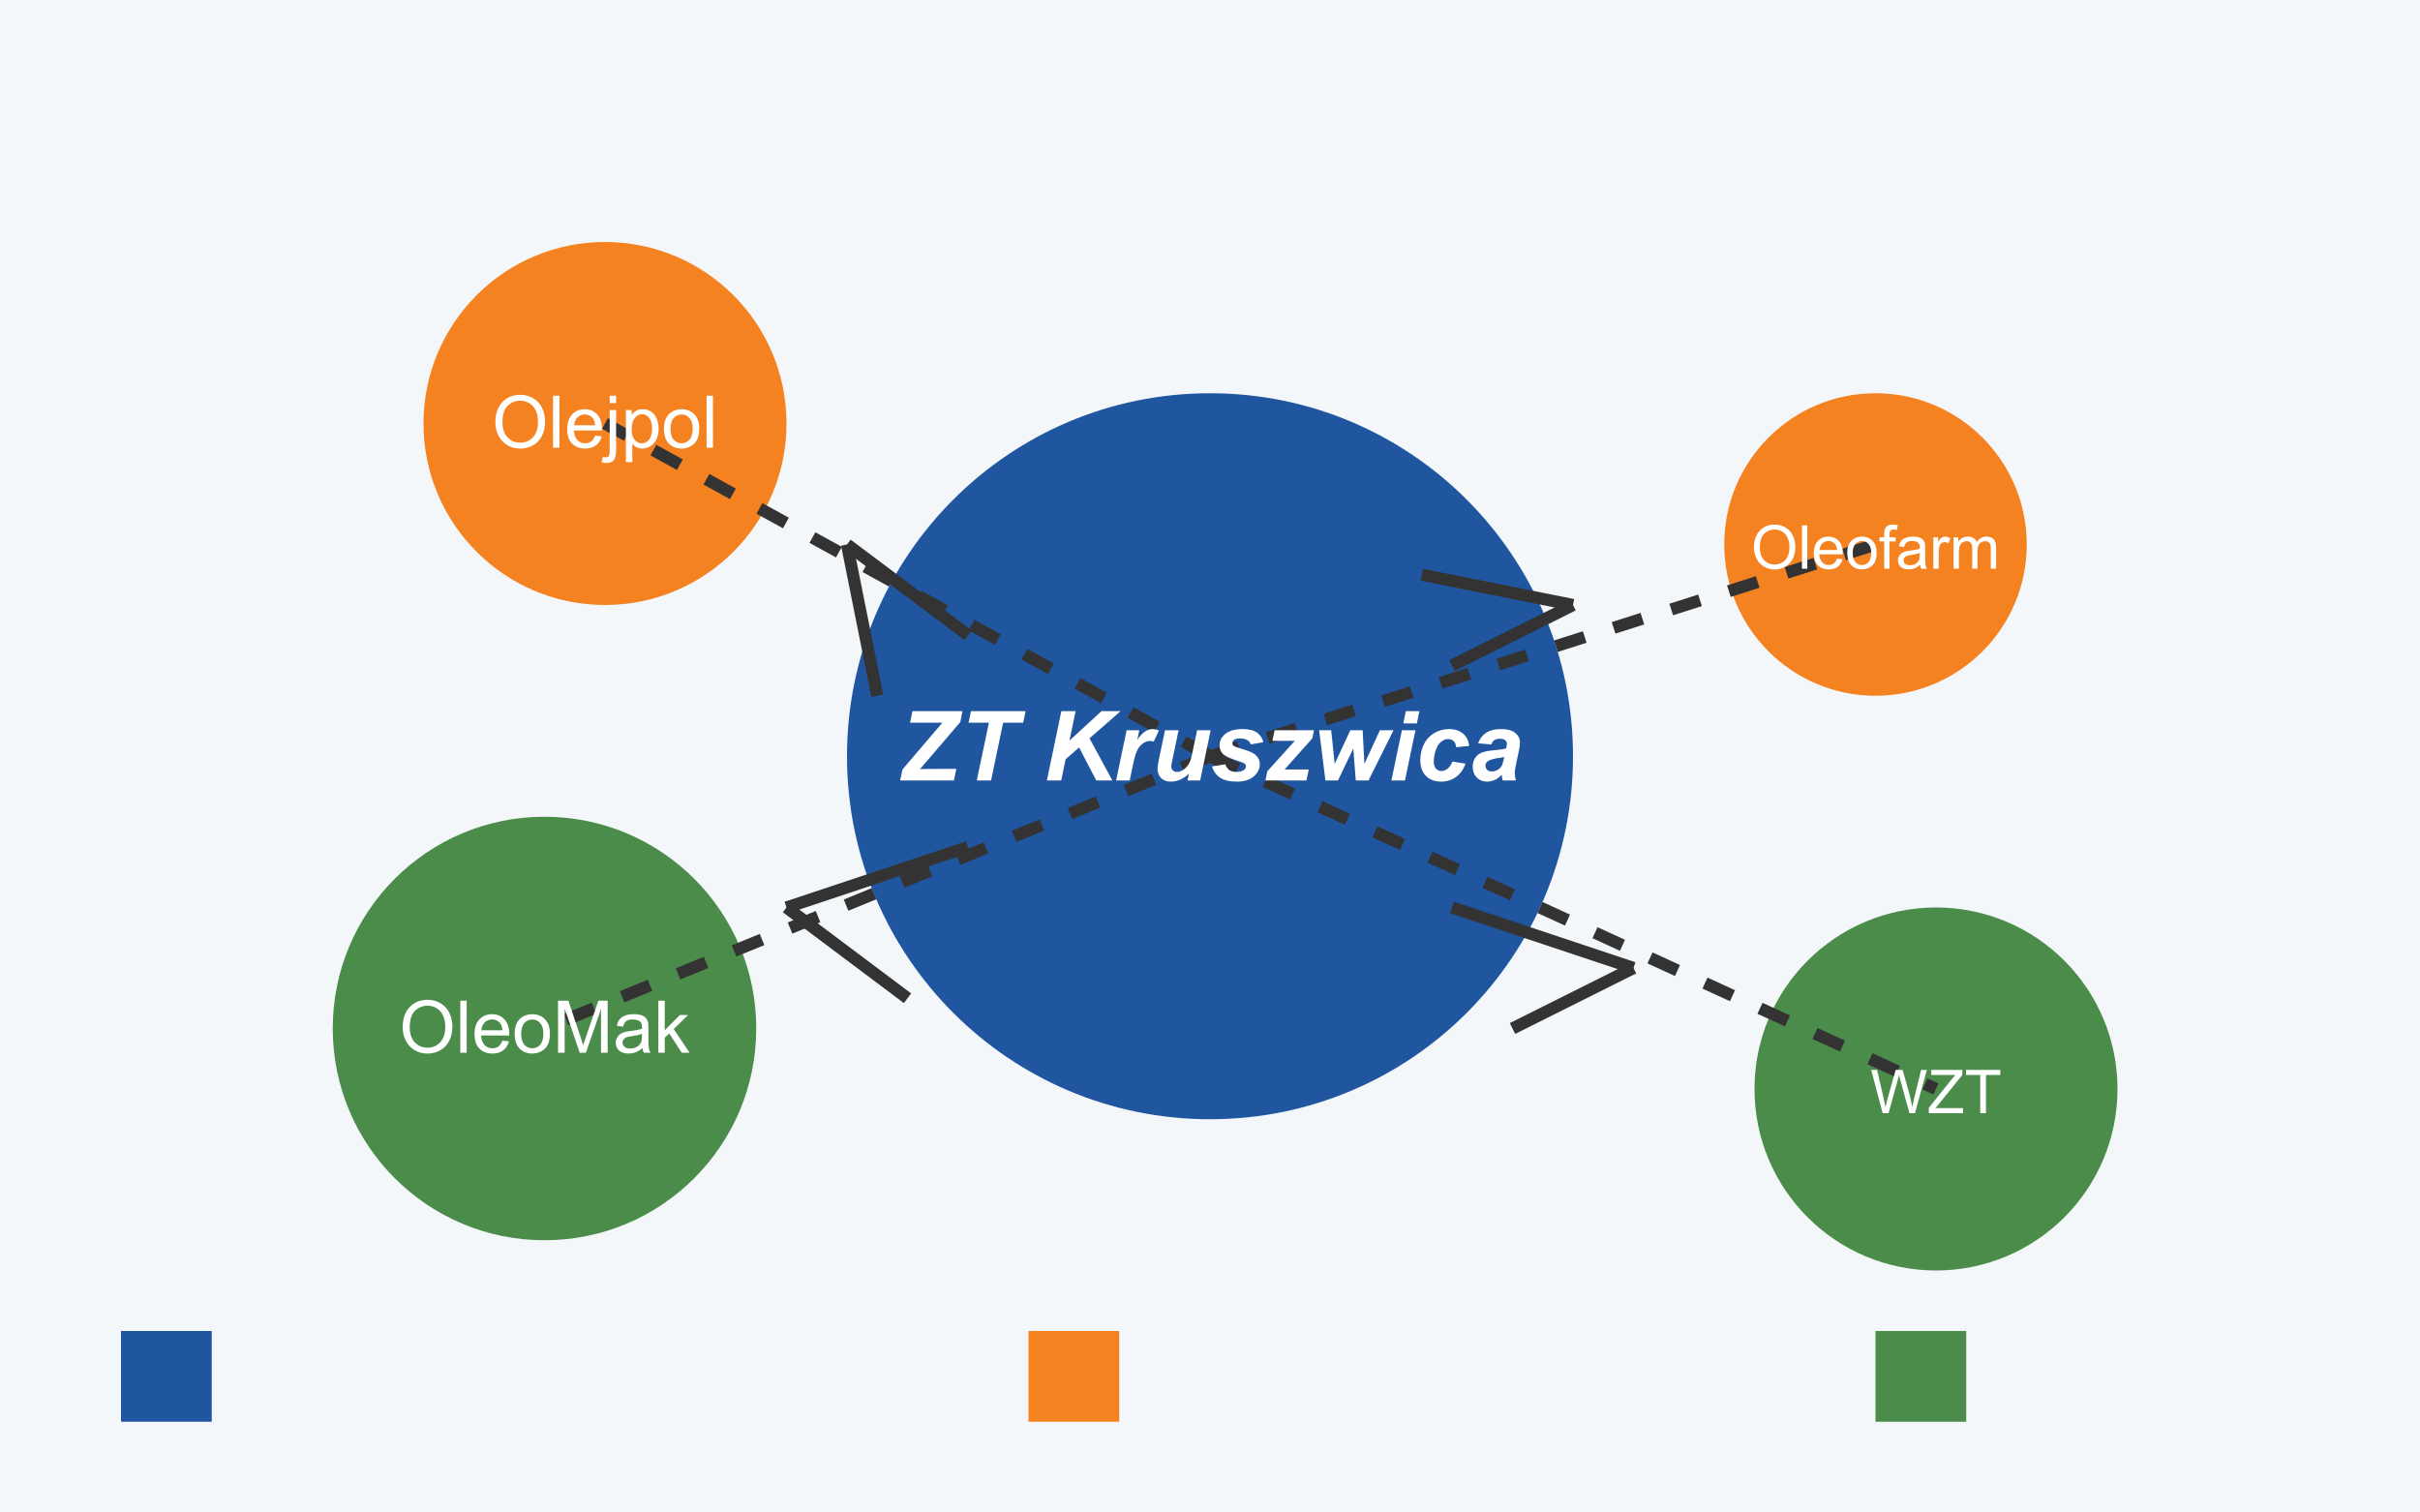 <svg width="400" height="250" viewBox="0 0 400 250" fill="none" xmlns="http://www.w3.org/2000/svg">
<g clip-path="url(#clip0_2688_378)">
<path d="M400 0H0V250H400V0Z" fill="#F3F7FA"/>
<g filter="url(#filter0_f_2688_378)">
<path d="M200 185C233.137 185 260 158.137 260 125C260 91.863 233.137 65 200 65C166.863 65 140 91.863 140 125C140 158.137 166.863 185 200 185Z" fill="#2056A0"/>
</g>
<g filter="url(#filter1_f_2688_378)">
<path d="M100 100C116.569 100 130 86.569 130 70C130 53.431 116.569 40 100 40C83.431 40 70 53.431 70 70C70 86.569 83.431 100 100 100Z" fill="#F58220"/>
</g>
<g filter="url(#filter2_f_2688_378)">
<path d="M90 205C109.33 205 125 189.33 125 170C125 150.67 109.33 135 90 135C70.67 135 55 150.67 55 170C55 189.33 70.67 205 90 205Z" fill="#4C8C4A"/>
</g>
<g filter="url(#filter3_f_2688_378)">
<path d="M310 115C323.807 115 335 103.807 335 90C335 76.193 323.807 65 310 65C296.193 65 285 76.193 285 90C285 103.807 296.193 115 310 115Z" fill="#F58220"/>
</g>
<g filter="url(#filter4_f_2688_378)">
<path d="M320 210C336.569 210 350 196.569 350 180C350 163.431 336.569 150 320 150C303.431 150 290 163.431 290 180C290 196.569 303.431 210 320 210Z" fill="#4C8C4A"/>
</g>
<path d="M200 125L100 70Z" fill="black"/>
<path d="M200 125L100 70" stroke="#333333" stroke-width="2" stroke-dasharray="5 5"/>
<path d="M200 125L90 170Z" fill="black"/>
<path d="M200 125L90 170" stroke="#333333" stroke-width="2" stroke-dasharray="5 5"/>
<path d="M200 125L310 90Z" fill="black"/>
<path d="M200 125L310 90" stroke="#333333" stroke-width="2" stroke-dasharray="5 5"/>
<path d="M200 125L320 180Z" fill="black"/>
<path d="M200 125L320 180" stroke="#333333" stroke-width="2" stroke-dasharray="5 5"/>
<path d="M140 90L160 105Z" fill="black"/>
<path d="M140 90L160 105" stroke="#333333" stroke-width="2"/>
<path d="M140 90L145 115Z" fill="black"/>
<path d="M140 90L145 115" stroke="#333333" stroke-width="2"/>
<path d="M130 150L160 140Z" fill="black"/>
<path d="M130 150L160 140" stroke="#333333" stroke-width="2"/>
<path d="M130 150L150 165Z" fill="black"/>
<path d="M130 150L150 165" stroke="#333333" stroke-width="2"/>
<path d="M260 100L240 110Z" fill="black"/>
<path d="M260 100L240 110" stroke="#333333" stroke-width="2"/>
<path d="M260 100L235 95Z" fill="black"/>
<path d="M260 100L235 95" stroke="#333333" stroke-width="2"/>
<path d="M270 160L240 150Z" fill="black"/>
<path d="M270 160L240 150" stroke="#333333" stroke-width="2"/>
<path d="M270 160L250 170Z" fill="black"/>
<path d="M270 160L250 170" stroke="#333333" stroke-width="2"/>
<path d="M148.789 129L149.164 127.195L155.758 119.461H150.422L150.82 117.547H159.078L158.734 119.344L152.07 127.125C152.779 127.109 153.188 127.102 153.297 127.102C153.797 127.102 154.487 127.096 155.367 127.086H158.07L157.672 129H148.789ZM163.812 129H161.453L163.453 119.461H160.094L160.492 117.547H169.516L169.117 119.461H165.805L163.812 129ZM173.039 129L175.43 117.547H177.789L176.773 122.414L182.07 117.547H185.227L180.086 122.039L183.859 129H181.195L178.367 123.547L176.141 125.492L175.406 129H173.039ZM186.219 120.703H188.312L187.977 122.312C188.758 121.109 189.604 120.508 190.516 120.508C190.839 120.508 191.185 120.589 191.555 120.75L190.695 122.586C190.492 122.513 190.276 122.477 190.047 122.477C189.661 122.477 189.268 122.622 188.867 122.914C188.471 123.206 188.161 123.596 187.938 124.086C187.714 124.57 187.492 125.341 187.273 126.398L186.727 129H184.484L186.219 120.703ZM192.562 120.703H194.805L193.781 125.617C193.656 126.206 193.594 126.573 193.594 126.719C193.594 126.958 193.682 127.164 193.859 127.336C194.036 127.508 194.263 127.594 194.539 127.594C194.737 127.594 194.932 127.557 195.125 127.484C195.318 127.406 195.516 127.292 195.719 127.141C195.922 126.984 196.104 126.807 196.266 126.609C196.427 126.411 196.578 126.151 196.719 125.828C196.818 125.589 196.924 125.198 197.039 124.656L197.867 120.703H200.109L198.375 129H196.281L196.516 127.875C195.599 128.755 194.602 129.195 193.523 129.195C192.841 129.195 192.305 129 191.914 128.609C191.523 128.219 191.328 127.695 191.328 127.039C191.328 126.753 191.417 126.182 191.594 125.328L192.562 120.703ZM200.336 126.68L202.508 126.336C202.701 126.794 202.94 127.12 203.227 127.312C203.513 127.5 203.904 127.594 204.398 127.594C204.909 127.594 205.318 127.479 205.625 127.25C205.839 127.094 205.945 126.904 205.945 126.68C205.945 126.529 205.891 126.393 205.781 126.273C205.667 126.159 205.357 126.018 204.852 125.852C203.497 125.404 202.659 125.049 202.336 124.789C201.831 124.383 201.578 123.852 201.578 123.195C201.578 122.539 201.823 121.974 202.312 121.5C202.995 120.839 204.008 120.508 205.352 120.508C206.419 120.508 207.227 120.703 207.773 121.094C208.32 121.484 208.667 122.013 208.812 122.68L206.742 123.039C206.633 122.737 206.456 122.51 206.211 122.359C205.878 122.156 205.477 122.055 205.008 122.055C204.539 122.055 204.201 122.133 203.992 122.289C203.789 122.445 203.688 122.625 203.688 122.828C203.688 123.036 203.792 123.208 204 123.344C204.13 123.427 204.549 123.573 205.258 123.781C206.352 124.099 207.083 124.411 207.453 124.719C207.974 125.151 208.234 125.672 208.234 126.281C208.234 127.068 207.904 127.75 207.242 128.328C206.581 128.906 205.648 129.195 204.445 129.195C203.247 129.195 202.32 128.977 201.664 128.539C201.013 128.096 200.57 127.477 200.336 126.68ZM209.156 129L209.477 127.484L214.023 122.453H210.312L210.68 120.703H217.188L216.914 122.039L212.328 127.188H216.32L215.938 129H209.156ZM226.203 129H224.094L223.688 123.719L221.156 129H219.078L218.039 120.703H220.031L220.609 126.266L223.195 120.703H225.234L225.516 126.266L228.086 120.703H230.336L226.203 129ZM232.375 117.547H234.617L234.195 119.578H231.953L232.375 117.547ZM231.719 120.703H233.961L232.227 129H229.984L231.719 120.703ZM240.062 125.875L242.242 126.227C241.883 127.195 241.352 127.932 240.648 128.438C239.945 128.943 239.13 129.195 238.203 129.195C237.146 129.195 236.307 128.88 235.688 128.25C235.068 127.62 234.758 126.753 234.758 125.648C234.758 124.747 234.945 123.896 235.32 123.094C235.695 122.292 236.26 121.661 237.016 121.203C237.771 120.74 238.599 120.508 239.5 120.508C240.479 120.508 241.26 120.763 241.844 121.273C242.427 121.784 242.755 122.456 242.828 123.289L240.695 123.516C240.643 123.052 240.5 122.711 240.266 122.492C240.036 122.273 239.734 122.164 239.359 122.164C238.927 122.164 238.523 122.326 238.148 122.648C237.773 122.971 237.484 123.456 237.281 124.102C237.083 124.742 236.984 125.344 236.984 125.906C236.984 126.396 237.104 126.773 237.344 127.039C237.583 127.305 237.883 127.438 238.242 127.438C238.602 127.438 238.948 127.307 239.281 127.047C239.615 126.786 239.875 126.396 240.062 125.875ZM246.508 123.055L244.32 122.867C244.57 122.128 245.005 121.549 245.625 121.133C246.25 120.716 247.076 120.508 248.102 120.508C249.169 120.508 249.958 120.724 250.469 121.156C250.979 121.583 251.234 122.107 251.234 122.727C251.234 122.977 251.211 123.242 251.164 123.523C251.122 123.805 250.969 124.544 250.703 125.742C250.484 126.732 250.375 127.424 250.375 127.82C250.375 128.174 250.438 128.568 250.562 129H248.383C248.294 128.698 248.24 128.385 248.219 128.062C247.891 128.427 247.513 128.708 247.086 128.906C246.659 129.099 246.229 129.195 245.797 129.195C245.109 129.195 244.542 128.971 244.094 128.523C243.646 128.07 243.422 127.49 243.422 126.781C243.422 125.99 243.667 125.357 244.156 124.883C244.651 124.409 245.531 124.122 246.797 124.023C247.865 123.935 248.578 123.828 248.938 123.703C249.031 123.391 249.078 123.141 249.078 122.953C249.078 122.714 248.982 122.513 248.789 122.352C248.596 122.19 248.31 122.109 247.93 122.109C247.529 122.109 247.211 122.193 246.977 122.359C246.747 122.521 246.591 122.753 246.508 123.055ZM248.641 125.133C248.505 125.169 248.326 125.203 248.102 125.234C246.977 125.37 246.242 125.568 245.898 125.828C245.654 126.016 245.531 126.268 245.531 126.586C245.531 126.846 245.625 127.068 245.812 127.25C246 127.427 246.247 127.516 246.555 127.516C246.893 127.516 247.211 127.435 247.508 127.273C247.81 127.107 248.034 126.896 248.18 126.641C248.331 126.38 248.464 125.977 248.578 125.43L248.641 125.133Z" fill="white"/>
<path d="M81.883 69.816C81.883 68.391 82.266 67.275 83.031 66.471C83.797 65.662 84.785 65.258 85.996 65.258C86.789 65.258 87.504 65.447 88.141 65.826C88.777 66.205 89.262 66.734 89.594 67.414C89.93 68.09 90.098 68.857 90.098 69.717C90.098 70.588 89.922 71.367 89.57 72.055C89.219 72.742 88.721 73.264 88.076 73.619C87.432 73.971 86.736 74.147 85.99 74.147C85.182 74.147 84.459 73.951 83.822 73.561C83.186 73.17 82.703 72.637 82.375 71.961C82.047 71.285 81.883 70.57 81.883 69.816ZM83.055 69.834C83.055 70.869 83.332 71.686 83.887 72.283C84.445 72.877 85.144 73.174 85.984 73.174C86.84 73.174 87.543 72.873 88.094 72.272C88.648 71.67 88.926 70.816 88.926 69.711C88.926 69.012 88.807 68.402 88.568 67.883C88.334 67.359 87.988 66.955 87.531 66.67C87.078 66.381 86.568 66.236 86.002 66.236C85.197 66.236 84.504 66.514 83.922 67.068C83.344 67.619 83.055 68.541 83.055 69.834ZM91.41 74V65.41H92.465V74H91.41ZM98.365 71.996L99.455 72.131C99.283 72.768 98.965 73.262 98.5 73.613C98.035 73.965 97.441 74.141 96.719 74.141C95.809 74.141 95.086 73.861 94.551 73.303C94.019 72.74 93.754 71.953 93.754 70.941C93.754 69.894 94.023 69.082 94.562 68.504C95.102 67.926 95.801 67.637 96.66 67.637C97.492 67.637 98.172 67.92 98.699 68.486C99.227 69.053 99.49 69.85 99.49 70.877C99.49 70.939 99.488 71.033 99.484 71.158H94.844C94.883 71.842 95.076 72.365 95.424 72.728C95.772 73.092 96.205 73.273 96.725 73.273C97.111 73.273 97.441 73.172 97.715 72.969C97.988 72.766 98.205 72.441 98.365 71.996ZM94.902 70.291H98.377C98.33 69.768 98.197 69.375 97.978 69.113C97.643 68.707 97.207 68.504 96.672 68.504C96.188 68.504 95.779 68.666 95.447 68.99C95.119 69.314 94.938 69.748 94.902 70.291ZM100.779 66.635V65.41H101.834V66.635H100.779ZM99.443 76.414L99.643 75.518C99.853 75.572 100.02 75.6 100.141 75.6C100.355 75.6 100.516 75.527 100.621 75.383C100.727 75.242 100.779 74.887 100.779 74.316V67.777H101.834V74.34C101.834 75.106 101.734 75.639 101.535 75.939C101.281 76.33 100.859 76.525 100.27 76.525C99.984 76.525 99.709 76.488 99.443 76.414ZM103.457 76.385V67.777H104.418V68.586C104.645 68.269 104.9 68.033 105.186 67.877C105.471 67.717 105.816 67.637 106.223 67.637C106.754 67.637 107.223 67.773 107.629 68.047C108.035 68.32 108.342 68.707 108.549 69.207C108.756 69.703 108.859 70.248 108.859 70.842C108.859 71.478 108.744 72.053 108.514 72.564C108.287 73.072 107.955 73.463 107.518 73.736C107.084 74.006 106.627 74.141 106.146 74.141C105.795 74.141 105.479 74.066 105.197 73.918C104.92 73.769 104.691 73.582 104.512 73.356V76.385H103.457ZM104.412 70.924C104.412 71.725 104.574 72.316 104.898 72.699C105.223 73.082 105.615 73.273 106.076 73.273C106.545 73.273 106.945 73.076 107.277 72.682C107.613 72.283 107.781 71.668 107.781 70.836C107.781 70.043 107.617 69.449 107.289 69.055C106.965 68.66 106.576 68.463 106.123 68.463C105.674 68.463 105.275 68.674 104.928 69.096C104.584 69.514 104.412 70.123 104.412 70.924ZM109.744 70.889C109.744 69.736 110.064 68.883 110.705 68.328C111.24 67.867 111.893 67.637 112.662 67.637C113.518 67.637 114.217 67.918 114.76 68.481C115.303 69.039 115.574 69.812 115.574 70.801C115.574 71.602 115.453 72.232 115.211 72.693C114.973 73.15 114.623 73.506 114.162 73.76C113.705 74.014 113.205 74.141 112.662 74.141C111.791 74.141 111.086 73.861 110.547 73.303C110.012 72.744 109.744 71.939 109.744 70.889ZM110.828 70.889C110.828 71.686 111.002 72.283 111.35 72.682C111.697 73.076 112.135 73.273 112.662 73.273C113.186 73.273 113.621 73.074 113.969 72.676C114.316 72.277 114.49 71.67 114.49 70.853C114.49 70.084 114.314 69.502 113.963 69.107C113.615 68.709 113.182 68.51 112.662 68.51C112.135 68.51 111.697 68.707 111.35 69.102C111.002 69.496 110.828 70.092 110.828 70.889ZM116.793 74V65.41H117.848V74H116.793Z" fill="white"/>
<path d="M66.557 169.816C66.557 168.391 66.939 167.275 67.705 166.471C68.471 165.662 69.459 165.258 70.67 165.258C71.463 165.258 72.178 165.447 72.814 165.826C73.451 166.205 73.936 166.734 74.268 167.414C74.603 168.09 74.772 168.857 74.772 169.717C74.772 170.588 74.596 171.367 74.244 172.055C73.893 172.742 73.394 173.264 72.75 173.619C72.106 173.971 71.41 174.146 70.664 174.146C69.856 174.146 69.133 173.951 68.496 173.561C67.859 173.17 67.377 172.637 67.049 171.961C66.721 171.285 66.557 170.57 66.557 169.816ZM67.728 169.834C67.728 170.869 68.006 171.686 68.561 172.283C69.119 172.877 69.818 173.174 70.658 173.174C71.514 173.174 72.217 172.873 72.768 172.271C73.322 171.67 73.6 170.816 73.6 169.711C73.6 169.012 73.481 168.402 73.242 167.883C73.008 167.359 72.662 166.955 72.205 166.67C71.752 166.381 71.242 166.236 70.676 166.236C69.871 166.236 69.178 166.514 68.596 167.068C68.018 167.619 67.728 168.541 67.728 169.834ZM76.084 174V165.41H77.139V174H76.084ZM83.039 171.996L84.129 172.131C83.957 172.768 83.639 173.262 83.174 173.613C82.709 173.965 82.115 174.141 81.393 174.141C80.482 174.141 79.76 173.861 79.225 173.303C78.693 172.74 78.428 171.953 78.428 170.941C78.428 169.895 78.697 169.082 79.236 168.504C79.775 167.926 80.475 167.637 81.334 167.637C82.166 167.637 82.846 167.92 83.373 168.486C83.9 169.053 84.164 169.85 84.164 170.877C84.164 170.939 84.162 171.033 84.158 171.158H79.518C79.557 171.842 79.75 172.365 80.098 172.729C80.445 173.092 80.879 173.273 81.398 173.273C81.785 173.273 82.115 173.172 82.389 172.969C82.662 172.766 82.879 172.441 83.039 171.996ZM79.576 170.291H83.051C83.004 169.768 82.871 169.375 82.652 169.113C82.316 168.707 81.881 168.504 81.346 168.504C80.861 168.504 80.453 168.666 80.121 168.99C79.793 169.314 79.611 169.748 79.576 170.291ZM85.066 170.889C85.066 169.736 85.387 168.883 86.027 168.328C86.562 167.867 87.215 167.637 87.984 167.637C88.84 167.637 89.539 167.918 90.082 168.48C90.625 169.039 90.897 169.812 90.897 170.801C90.897 171.602 90.775 172.232 90.533 172.693C90.295 173.15 89.945 173.506 89.484 173.76C89.027 174.014 88.527 174.141 87.984 174.141C87.113 174.141 86.408 173.861 85.869 173.303C85.334 172.744 85.066 171.939 85.066 170.889ZM86.15 170.889C86.15 171.686 86.324 172.283 86.672 172.682C87.019 173.076 87.457 173.273 87.984 173.273C88.508 173.273 88.943 173.074 89.291 172.676C89.639 172.277 89.812 171.67 89.812 170.854C89.812 170.084 89.637 169.502 89.285 169.107C88.938 168.709 88.504 168.51 87.984 168.51C87.457 168.51 87.019 168.707 86.672 169.102C86.324 169.496 86.15 170.092 86.15 170.889ZM92.238 174V165.41H93.949L95.982 171.492C96.17 172.059 96.307 172.482 96.393 172.764C96.49 172.451 96.643 171.992 96.85 171.387L98.906 165.41H100.436V174H99.34V166.811L96.844 174H95.818L93.334 166.688V174H92.238ZM106.195 173.232C105.805 173.564 105.428 173.799 105.064 173.936C104.705 174.072 104.318 174.141 103.904 174.141C103.221 174.141 102.695 173.975 102.328 173.643C101.961 173.307 101.777 172.879 101.777 172.359C101.777 172.055 101.846 171.777 101.982 171.527C102.123 171.273 102.305 171.07 102.527 170.918C102.754 170.766 103.008 170.65 103.289 170.572C103.496 170.518 103.809 170.465 104.227 170.414C105.078 170.312 105.705 170.191 106.107 170.051C106.111 169.906 106.113 169.814 106.113 169.775C106.113 169.346 106.014 169.043 105.814 168.867C105.545 168.629 105.145 168.51 104.613 168.51C104.117 168.51 103.75 168.598 103.512 168.773C103.277 168.945 103.104 169.252 102.99 169.693L101.959 169.553C102.053 169.111 102.207 168.756 102.422 168.486C102.637 168.213 102.947 168.004 103.354 167.859C103.76 167.711 104.23 167.637 104.766 167.637C105.297 167.637 105.729 167.699 106.061 167.824C106.393 167.949 106.637 168.107 106.793 168.299C106.949 168.486 107.059 168.725 107.121 169.014C107.156 169.193 107.174 169.518 107.174 169.986V171.393C107.174 172.373 107.195 172.994 107.238 173.256C107.285 173.514 107.375 173.762 107.508 174H106.406C106.297 173.781 106.227 173.525 106.195 173.232ZM106.107 170.877C105.725 171.033 105.15 171.166 104.385 171.275C103.951 171.338 103.645 171.408 103.465 171.486C103.285 171.564 103.146 171.68 103.049 171.832C102.951 171.98 102.902 172.146 102.902 172.33C102.902 172.611 103.008 172.846 103.219 173.033C103.434 173.221 103.746 173.314 104.156 173.314C104.562 173.314 104.924 173.227 105.24 173.051C105.557 172.871 105.789 172.627 105.938 172.318C106.051 172.08 106.107 171.729 106.107 171.264V170.877ZM108.82 174V165.41H109.875V170.309L112.371 167.777H113.736L111.357 170.086L113.977 174H112.676L110.619 170.818L109.875 171.533V174H108.82Z" fill="white"/>
<path d="M289.907 90.514C289.907 89.326 290.226 88.396 290.864 87.726C291.502 87.052 292.326 86.715 293.335 86.715C293.996 86.715 294.591 86.873 295.122 87.189C295.653 87.504 296.056 87.945 296.333 88.512C296.613 89.075 296.753 89.715 296.753 90.431C296.753 91.157 296.606 91.806 296.313 92.379C296.021 92.952 295.605 93.386 295.068 93.683C294.531 93.976 293.952 94.122 293.33 94.122C292.656 94.122 292.054 93.959 291.523 93.634C290.993 93.308 290.591 92.864 290.317 92.301C290.044 91.738 289.907 91.142 289.907 90.514ZM290.884 90.528C290.884 91.391 291.115 92.071 291.577 92.569C292.043 93.064 292.625 93.311 293.325 93.311C294.038 93.311 294.624 93.061 295.083 92.56C295.545 92.058 295.776 91.347 295.776 90.426C295.776 89.843 295.677 89.335 295.479 88.902C295.283 88.466 294.995 88.129 294.614 87.892C294.237 87.651 293.812 87.53 293.34 87.53C292.669 87.53 292.091 87.761 291.606 88.224C291.125 88.683 290.884 89.451 290.884 90.528ZM297.847 94V86.842H298.726V94H297.847ZM303.643 92.33L304.551 92.442C304.408 92.973 304.142 93.385 303.755 93.678C303.368 93.971 302.873 94.117 302.271 94.117C301.512 94.117 300.91 93.884 300.464 93.419C300.021 92.95 299.8 92.294 299.8 91.451C299.8 90.579 300.024 89.902 300.474 89.42C300.923 88.938 301.506 88.697 302.222 88.697C302.915 88.697 303.481 88.933 303.921 89.405C304.36 89.877 304.58 90.541 304.58 91.397C304.58 91.45 304.578 91.528 304.575 91.632H300.708C300.741 92.201 300.902 92.638 301.191 92.94C301.481 93.243 301.842 93.394 302.275 93.394C302.598 93.394 302.873 93.31 303.101 93.141C303.328 92.971 303.509 92.701 303.643 92.33ZM300.757 90.909H303.652C303.613 90.473 303.503 90.146 303.32 89.928C303.04 89.589 302.677 89.42 302.231 89.42C301.828 89.42 301.488 89.555 301.211 89.825C300.938 90.095 300.786 90.457 300.757 90.909ZM305.332 91.407C305.332 90.447 305.599 89.736 306.133 89.273C306.579 88.889 307.122 88.697 307.764 88.697C308.477 88.697 309.059 88.932 309.512 89.4C309.964 89.866 310.19 90.51 310.19 91.334C310.19 92.001 310.09 92.527 309.888 92.911C309.689 93.292 309.398 93.588 309.014 93.8C308.633 94.011 308.216 94.117 307.764 94.117C307.038 94.117 306.45 93.884 306.001 93.419C305.555 92.954 305.332 92.283 305.332 91.407ZM306.235 91.407C306.235 92.071 306.38 92.569 306.67 92.901C306.96 93.23 307.324 93.394 307.764 93.394C308.2 93.394 308.563 93.228 308.853 92.897C309.142 92.564 309.287 92.058 309.287 91.378C309.287 90.737 309.141 90.252 308.848 89.923C308.558 89.591 308.197 89.425 307.764 89.425C307.324 89.425 306.96 89.589 306.67 89.918C306.38 90.247 306.235 90.743 306.235 91.407ZM311.436 94V89.498H310.659V88.814H311.436V88.263C311.436 87.914 311.466 87.656 311.528 87.486C311.613 87.258 311.761 87.075 311.973 86.935C312.188 86.791 312.487 86.72 312.871 86.72C313.118 86.72 313.392 86.749 313.691 86.808L313.56 87.574C313.377 87.542 313.205 87.525 313.042 87.525C312.775 87.525 312.586 87.582 312.476 87.696C312.365 87.81 312.31 88.023 312.31 88.336V88.814H313.32V89.498H312.31V94H311.436ZM317.393 93.36C317.067 93.637 316.753 93.832 316.45 93.946C316.151 94.06 315.828 94.117 315.483 94.117C314.914 94.117 314.476 93.979 314.17 93.702C313.864 93.422 313.711 93.066 313.711 92.633C313.711 92.379 313.768 92.148 313.882 91.939C313.999 91.728 314.15 91.559 314.336 91.432C314.525 91.305 314.736 91.209 314.971 91.144C315.143 91.098 315.404 91.054 315.752 91.012C316.462 90.927 316.984 90.826 317.319 90.709C317.323 90.588 317.324 90.512 317.324 90.48C317.324 90.121 317.241 89.869 317.075 89.723C316.851 89.524 316.517 89.425 316.074 89.425C315.661 89.425 315.355 89.498 315.156 89.644C314.961 89.788 314.816 90.043 314.722 90.411L313.862 90.294C313.94 89.926 314.069 89.63 314.248 89.405C314.427 89.177 314.686 89.003 315.024 88.883C315.363 88.759 315.755 88.697 316.201 88.697C316.644 88.697 317.004 88.749 317.28 88.853C317.557 88.958 317.76 89.09 317.891 89.249C318.021 89.405 318.112 89.604 318.164 89.845C318.193 89.995 318.208 90.265 318.208 90.655V91.827C318.208 92.644 318.226 93.162 318.262 93.38C318.301 93.595 318.376 93.801 318.486 94H317.568C317.477 93.818 317.419 93.605 317.393 93.36ZM317.319 91.397C317 91.528 316.522 91.638 315.884 91.73C315.522 91.782 315.267 91.84 315.117 91.905C314.967 91.97 314.852 92.066 314.771 92.193C314.689 92.317 314.648 92.455 314.648 92.608C314.648 92.843 314.736 93.038 314.912 93.194C315.091 93.351 315.352 93.429 315.693 93.429C316.032 93.429 316.333 93.356 316.597 93.209C316.86 93.059 317.054 92.856 317.178 92.599C317.272 92.4 317.319 92.107 317.319 91.72V91.397ZM319.565 94V88.814H320.356V89.601C320.558 89.233 320.744 88.99 320.913 88.873C321.086 88.756 321.274 88.697 321.479 88.697C321.776 88.697 322.077 88.792 322.383 88.981L322.08 89.796C321.865 89.669 321.65 89.606 321.436 89.606C321.243 89.606 321.071 89.664 320.918 89.781C320.765 89.895 320.656 90.055 320.591 90.26C320.493 90.572 320.444 90.914 320.444 91.285V94H319.565ZM322.905 94V88.814H323.691V89.542C323.854 89.288 324.071 89.085 324.341 88.932C324.611 88.775 324.919 88.697 325.264 88.697C325.648 88.697 325.962 88.777 326.206 88.936C326.453 89.096 326.628 89.319 326.729 89.606C327.139 89 327.673 88.697 328.33 88.697C328.844 88.697 329.24 88.841 329.517 89.127C329.793 89.41 329.932 89.848 329.932 90.44V94H329.058V90.733C329.058 90.382 329.028 90.13 328.97 89.977C328.914 89.82 328.812 89.695 328.662 89.601C328.512 89.506 328.337 89.459 328.135 89.459C327.77 89.459 327.467 89.581 327.227 89.825C326.986 90.066 326.865 90.454 326.865 90.987V94H325.986V90.631C325.986 90.24 325.915 89.947 325.771 89.752C325.628 89.557 325.394 89.459 325.068 89.459C324.821 89.459 324.591 89.524 324.38 89.654C324.172 89.784 324.02 89.975 323.926 90.226C323.831 90.476 323.784 90.838 323.784 91.31V94H322.905Z" fill="white"/>
<path d="M311.187 184L309.287 176.842H310.259L311.348 181.534C311.465 182.026 311.566 182.514 311.65 182.999C311.833 182.234 311.94 181.793 311.973 181.676L313.335 176.842H314.478L315.503 180.465C315.76 181.363 315.946 182.208 316.06 182.999C316.151 182.547 316.27 182.027 316.416 181.441L317.539 176.842H318.491L316.528 184H315.615L314.106 178.546C313.979 178.09 313.905 177.81 313.882 177.706C313.807 178.035 313.737 178.315 313.672 178.546L312.153 184H311.187ZM318.809 184V183.121L322.476 178.536C322.736 178.211 322.983 177.927 323.218 177.687H319.224V176.842H324.351V177.687L320.332 182.652L319.897 183.155H324.468V184H318.809ZM327.314 184V177.687H324.956V176.842H330.63V177.687H328.262V184H327.314Z" fill="white"/>
<path d="M35 220H20V235H35V220Z" fill="#2056A0"/>
<path d="M185 220H170V235H185V220Z" fill="#F58220"/>
<path d="M325 220H310V235H325V220Z" fill="#4C8C4A"/>
</g>
<defs>
<filter id="filter0_f_2688_378" x="134" y="59" width="132" height="132" filterUnits="userSpaceOnUse" color-interpolation-filters="sRGB">
<feFlood flood-opacity="0" result="BackgroundImageFix"/>
<feBlend mode="normal" in="SourceGraphic" in2="BackgroundImageFix" result="shape"/>
<feGaussianBlur stdDeviation="3" result="effect1_foregroundBlur_2688_378"/>
</filter>
<filter id="filter1_f_2688_378" x="64" y="34" width="72" height="72" filterUnits="userSpaceOnUse" color-interpolation-filters="sRGB">
<feFlood flood-opacity="0" result="BackgroundImageFix"/>
<feBlend mode="normal" in="SourceGraphic" in2="BackgroundImageFix" result="shape"/>
<feGaussianBlur stdDeviation="3" result="effect1_foregroundBlur_2688_378"/>
</filter>
<filter id="filter2_f_2688_378" x="49" y="129" width="82" height="82" filterUnits="userSpaceOnUse" color-interpolation-filters="sRGB">
<feFlood flood-opacity="0" result="BackgroundImageFix"/>
<feBlend mode="normal" in="SourceGraphic" in2="BackgroundImageFix" result="shape"/>
<feGaussianBlur stdDeviation="3" result="effect1_foregroundBlur_2688_378"/>
</filter>
<filter id="filter3_f_2688_378" x="279" y="59" width="62" height="62" filterUnits="userSpaceOnUse" color-interpolation-filters="sRGB">
<feFlood flood-opacity="0" result="BackgroundImageFix"/>
<feBlend mode="normal" in="SourceGraphic" in2="BackgroundImageFix" result="shape"/>
<feGaussianBlur stdDeviation="3" result="effect1_foregroundBlur_2688_378"/>
</filter>
<filter id="filter4_f_2688_378" x="284" y="144" width="72" height="72" filterUnits="userSpaceOnUse" color-interpolation-filters="sRGB">
<feFlood flood-opacity="0" result="BackgroundImageFix"/>
<feBlend mode="normal" in="SourceGraphic" in2="BackgroundImageFix" result="shape"/>
<feGaussianBlur stdDeviation="3" result="effect1_foregroundBlur_2688_378"/>
</filter>
<clipPath id="clip0_2688_378">
<rect width="400" height="250" fill="white"/>
</clipPath>
</defs>
</svg>
